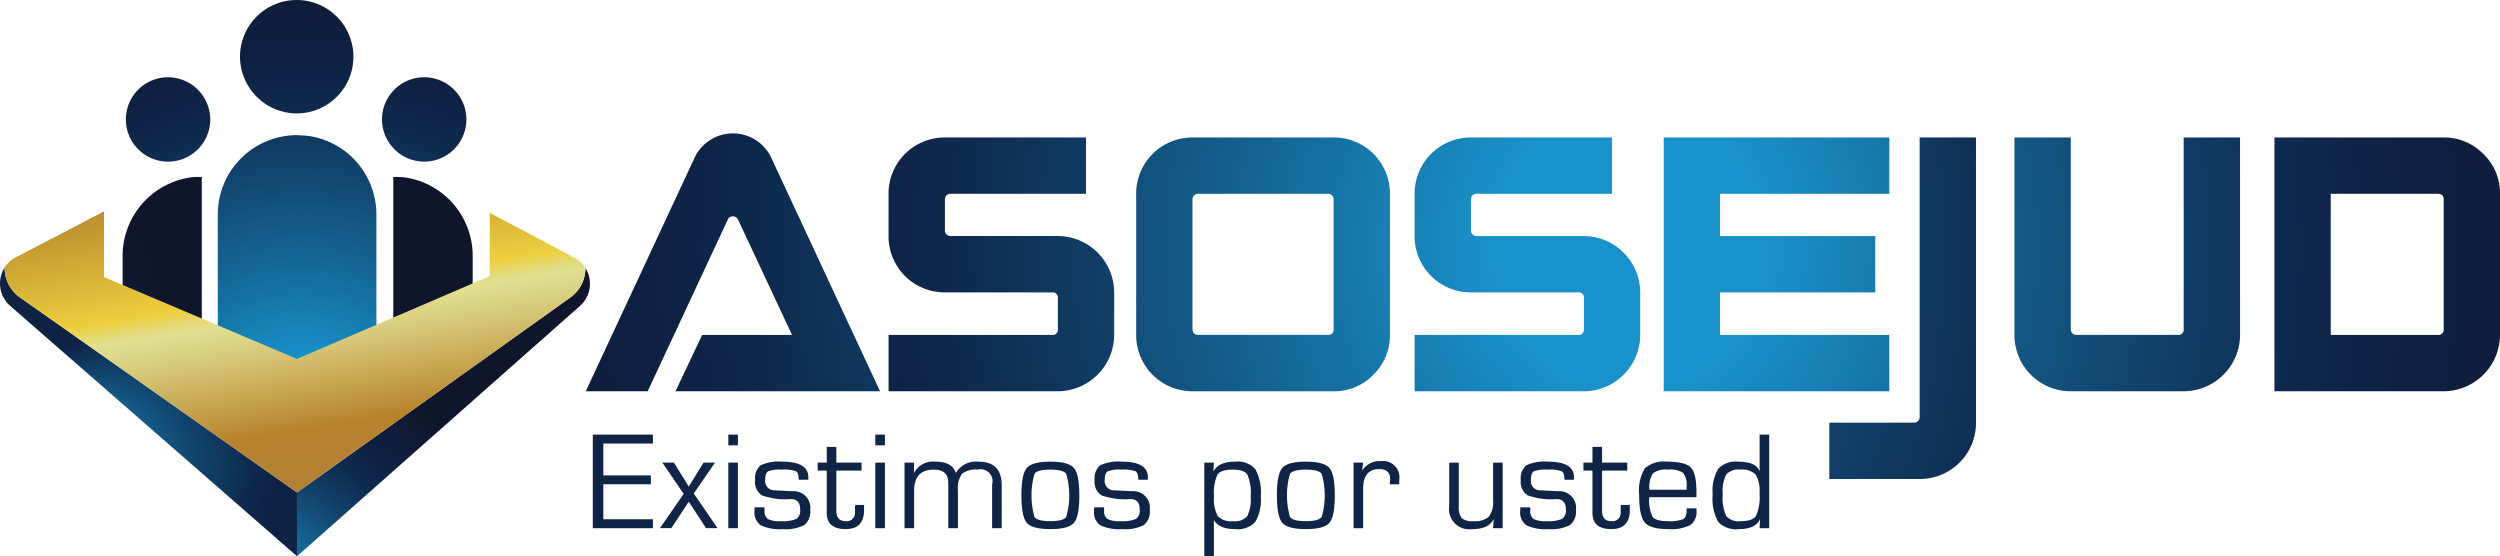 <svg xmlns="http://www.w3.org/2000/svg" xmlns:xlink="http://www.w3.org/1999/xlink" width="319.025" height="70.984" viewBox="0 0 319.025 70.984"><defs><radialGradient id="radial-gradient" cx="3.557" cy="0.443" r="4.543" gradientTransform="translate(0.062) scale(0.876 1)" gradientUnits="objectBoundingBox"><stop offset="0.129" stop-color="#1992cb"></stop><stop offset="0.309" stop-color="#146898"></stop><stop offset="0.497" stop-color="#11426b"></stop><stop offset="0.642" stop-color="#0e2a4e"></stop><stop offset="0.726" stop-color="#0e2244"></stop><stop offset="1" stop-color="#0f152a"></stop></radialGradient><radialGradient id="radial-gradient-2" cx="3.298" cy="0.434" r="4.616" gradientTransform="translate(-0.062) scale(1.125 1)" xlink:href="#radial-gradient"></radialGradient><radialGradient id="radial-gradient-3" cx="1.956" cy="0.434" r="4.616" gradientTransform="translate(0)" xlink:href="#radial-gradient"></radialGradient><radialGradient id="radial-gradient-4" cx="0.966" cy="0.434" r="4.616" gradientTransform="translate(-0.062) scale(1.125 1)" xlink:href="#radial-gradient"></radialGradient><radialGradient id="radial-gradient-5" cx="-0.138" cy="0.434" r="4.616" gradientTransform="translate(-0.062) scale(1.125 1)" xlink:href="#radial-gradient"></radialGradient><radialGradient id="radial-gradient-6" cx="-1.341" cy="0.323" r="3.43" gradientTransform="translate(-0.664) scale(2.328 1)" xlink:href="#radial-gradient"></radialGradient><radialGradient id="radial-gradient-7" cx="-1.692" cy="0.434" r="4.616" gradientTransform="translate(-0.062) scale(1.125 1)" xlink:href="#radial-gradient"></radialGradient><radialGradient id="radial-gradient-8" cx="-2.844" cy="0.434" r="4.616" gradientTransform="translate(-0.062) scale(1.125 1)" xlink:href="#radial-gradient"></radialGradient><radialGradient id="radial-gradient-9" cx="0.599" cy="0.696" fx="0.086" r="0.675" gradientTransform="translate(0.014) scale(0.972 1)" gradientUnits="objectBoundingBox"><stop offset="0.129" stop-color="#1992cb"></stop><stop offset="0.309" stop-color="#146898"></stop><stop offset="0.497" stop-color="#11426b"></stop><stop offset="0.642" stop-color="#0e2a4e"></stop><stop offset="0.726" stop-color="#0e2244"></stop></radialGradient><radialGradient id="radial-gradient-10" cx="-0.194" cy="1.189" r="0.952" gradientTransform="translate(0.008) scale(0.984 1)" xlink:href="#radial-gradient"></radialGradient><radialGradient id="radial-gradient-11" cx="2.441" cy="1.585" r="3.292" gradientTransform="translate(-11.878 0.014) scale(2.234 0.991)" xlink:href="#radial-gradient"></radialGradient><radialGradient id="radial-gradient-12" cx="-1.311" cy="1.585" r="3.412" gradientTransform="translate(-7.194 0.014) scale(2.228 0.991)" xlink:href="#radial-gradient"></radialGradient><radialGradient id="radial-gradient-13" cx="0.529" cy="4.033" r="4.787" gradientTransform="translate(0.049 0.036) scale(0.991 0.991)" xlink:href="#radial-gradient"></radialGradient><radialGradient id="radial-gradient-14" cx="-0.948" cy="4.604" r="6.433" gradientTransform="translate(0.051 0.041) scale(0.991 0.991)" xlink:href="#radial-gradient"></radialGradient><radialGradient id="radial-gradient-15" cx="2.069" cy="4.604" r="6.433" gradientTransform="translate(0.077 0.041) scale(0.991 0.991)" xlink:href="#radial-gradient"></radialGradient><radialGradient id="radial-gradient-16" cx="0.516" cy="1.193" r="2.187" gradientTransform="translate(-0.284) scale(1.568 1)" xlink:href="#radial-gradient"></radialGradient><linearGradient id="linear-gradient" x1="0.259" y1="-0.503" x2="0.826" y2="1.2" gradientUnits="objectBoundingBox"><stop offset="0" stop-color="#803d1c"></stop><stop offset="0.461" stop-color="#edcf3e"></stop><stop offset="0.477" stop-color="#e7d662"></stop><stop offset="0.494" stop-color="#e2dd84"></stop><stop offset="0.503" stop-color="#e1e091"></stop><stop offset="0.559" stop-color="#d8cb7b"></stop><stop offset="0.675" stop-color="#c19843"></stop><stop offset="0.721" stop-color="#b8822c"></stop><stop offset="0.83" stop-color="#b38037"></stop><stop offset="1" stop-color="#803d1c"></stop></linearGradient></defs><g id="Logo_ASOSEJUD" data-name="Logo ASOSEJUD" transform="translate(-121.975 -150)"><path id="Trazado_1329" data-name="Trazado 1329" d="M198.968,206.6v4.067h6.062V211.8h-6.062v4.461h6.324V217.4h-7.671V205.457h7.671V206.6Z" fill="#0f2446"></path><path id="Trazado_1330" data-name="Trazado 1330" d="M213.217,209.035l-2.711,3.937,3.035,4.426H212.08l-2.213-3.377-2.222,3.377h-1.461l3.036-4.374-2.721-3.989h1.47l1.9,3.053,1.889-3.053Z" fill="#0f2446"></path><path id="Trazado_1331" data-name="Trazado 1331" d="M216.138,205.457v1.374h-1.224v-1.374Zm0,3.578V217.4h-1.224v-8.363Z" fill="#0f2446"></path><path id="Trazado_1332" data-name="Trazado 1332" d="M225.122,211.222H223.9q0-.874-.354-1.085a4.653,4.653,0,0,0-1.824-.209,4.111,4.111,0,0,0-1.732.222q-.367.224-.367,1.072a1.176,1.176,0,0,0,1.233,1.347l.989.053,1.25.061a2.122,2.122,0,0,1,2.275,2.379,2.2,2.2,0,0,1-.753,1.934,5.144,5.144,0,0,1-2.755.524,5.649,5.649,0,0,1-2.83-.5,2.009,2.009,0,0,1-.774-1.829l.009-.454h1.268l.009.393a1.226,1.226,0,0,0,.42,1.1,3.34,3.34,0,0,0,1.653.275,4.445,4.445,0,0,0,1.99-.288,1.3,1.3,0,0,0,.477-1.207q0-1.321-1.2-1.321a9.116,9.116,0,0,1-3.67-.472,2.02,2.02,0,0,1-.879-1.96,2.122,2.122,0,0,1,.7-1.876,5.506,5.506,0,0,1,2.769-.468q3.324,0,3.324,2Z" fill="#0f2446"></path><path id="Trazado_1333" data-name="Trazado 1333" d="M231.918,209.035v1.015H228.7v5.117q0,1.339,1.19,1.338a1.051,1.051,0,0,0,1.181-1.2l.009-.411.017-.463h1.137l.009.62q0,2.468-2.344,2.467-2.424,0-2.423-2.055V210.05H226.32v-1.015h1.155v-2.012H228.7v2.012Z" fill="#0f2446"></path><path id="Trazado_1334" data-name="Trazado 1334" d="M234.9,205.457v1.374h-1.225v-1.374Zm0,3.578V217.4h-1.225v-8.363Z" fill="#0f2446"></path><path id="Trazado_1335" data-name="Trazado 1335" d="M237.4,209.035h1.225l-.026,1.26.026.026a2.76,2.76,0,0,1,2.729-1.408q2.125,0,2.581,1.408h.035a3,3,0,0,1,2.878-1.408q2.956,0,2.956,3.018V217.4h-1.224v-5.581a1.532,1.532,0,0,0-1.881-1.889,2.7,2.7,0,0,0-1.968.546,3.1,3.1,0,0,0-.516,2.086V217.4h-1.225v-5.467l-.018-.385q0-1.619-1.845-1.618-2.5,0-2.5,2.72v4.75H237.4Z" fill="#0f2446"></path><path id="Trazado_1336" data-name="Trazado 1336" d="M256.008,208.913q2.318,0,3.009.805t.691,3.5q0,2.694-.691,3.5t-3.009.8q-2.31,0-3-.8t-.691-3.5q0-2.694.691-3.5T256.008,208.913Zm0,1.015q-1.627,0-2.016.529a9.961,9.961,0,0,0,0,5.52q.389.528,2.016.528t2.025-.528a9.986,9.986,0,0,0,0-5.52Q257.643,209.928,256.008,209.928Z" fill="#0f2446"></path><path id="Trazado_1337" data-name="Trazado 1337" d="M268.456,211.222h-1.225q0-.874-.354-1.085a4.662,4.662,0,0,0-1.825-.209,4.105,4.105,0,0,0-1.731.222q-.368.224-.368,1.072a1.177,1.177,0,0,0,1.234,1.347l.988.053,1.251.061a2.122,2.122,0,0,1,2.275,2.379,2.2,2.2,0,0,1-.753,1.934,5.146,5.146,0,0,1-2.756.524,5.644,5.644,0,0,1-2.829-.5,2.009,2.009,0,0,1-.774-1.829l.008-.454h1.269l.008.393a1.228,1.228,0,0,0,.42,1.1,3.34,3.34,0,0,0,1.653.275,4.45,4.45,0,0,0,1.991-.288,1.3,1.3,0,0,0,.477-1.207q0-1.321-1.2-1.321a9.122,9.122,0,0,1-3.67-.472,2.022,2.022,0,0,1-.879-1.96,2.12,2.12,0,0,1,.7-1.876,5.5,5.5,0,0,1,2.768-.468q3.324,0,3.325,2Z" fill="#0f2446"></path><path id="Trazado_1338" data-name="Trazado 1338" d="M275.655,209.035h1.224l-.061,1.059.035.026q.638-1.207,2.747-1.207a3,3,0,0,1,2.562.945,6.181,6.181,0,0,1,.7,3.481,5.54,5.54,0,0,1-.708,3.267,3.014,3.014,0,0,1-2.52.914q-2.064,0-2.729-1.111h-.026v4.575h-1.224Zm3.6.893q-1.469,0-1.915.634a5.385,5.385,0,0,0-.446,2.725,4.7,4.7,0,0,0,.48,2.576,2.32,2.32,0,0,0,1.934.642,2.133,2.133,0,0,0,1.823-.62,4.932,4.932,0,0,0,.442-2.563,5.7,5.7,0,0,0-.428-2.765Q280.719,209.927,279.258,209.928Z" fill="#0f2446"></path><path id="Trazado_1339" data-name="Trazado 1339" d="M288.609,208.913q2.317,0,3.009.805t.691,3.5q0,2.694-.691,3.5t-3.009.8q-2.31,0-3-.8t-.691-3.5q0-2.694.691-3.5T288.609,208.913Zm0,1.015q-1.628,0-2.017.529a10.01,10.01,0,0,0,0,5.52q.39.528,2.017.528t2.025-.528a9.986,9.986,0,0,0,0-5.52Q290.245,209.928,288.609,209.928Z" fill="#0f2446"></path><path id="Trazado_1340" data-name="Trazado 1340" d="M294.7,209.035h1.224L295.8,210l.026.026a2.593,2.593,0,0,1,2.4-1.181,2.072,2.072,0,0,1,2.309,2.379l-.008.578h-1.208l.027-.211c.017-.221.026-.369.026-.446q0-1.286-1.4-1.285-2.046,0-2.047,2.528V217.4H294.7Z" fill="#0f2446"></path><path id="Trazado_1341" data-name="Trazado 1341" d="M313.731,209.035V217.4h-1.225l.087-1.094-.026-.026q-.639,1.242-2.729,1.242a2.586,2.586,0,0,1-2.93-2.921v-5.564h1.224V214.6a2.231,2.231,0,0,0,.377,1.522,2.089,2.089,0,0,0,1.478.384,2.68,2.68,0,0,0,1.981-.572,3.1,3.1,0,0,0,.538-2.1v-4.794Z" fill="#0f2446"></path><path id="Trazado_1342" data-name="Trazado 1342" d="M322.836,211.222h-1.224q0-.874-.354-1.085a4.656,4.656,0,0,0-1.824-.209,4.108,4.108,0,0,0-1.732.222q-.367.224-.368,1.072a1.177,1.177,0,0,0,1.234,1.347l.988.053,1.251.061a2.121,2.121,0,0,1,2.274,2.379,2.2,2.2,0,0,1-.752,1.934,5.144,5.144,0,0,1-2.755.524,5.646,5.646,0,0,1-2.83-.5,2.009,2.009,0,0,1-.774-1.829l.009-.454h1.268l.009.393a1.228,1.228,0,0,0,.419,1.1,3.345,3.345,0,0,0,1.654.275,4.445,4.445,0,0,0,1.99-.288,1.3,1.3,0,0,0,.476-1.207q0-1.321-1.2-1.321a9.122,9.122,0,0,1-3.67-.472,2.021,2.021,0,0,1-.878-1.96,2.12,2.12,0,0,1,.695-1.876,5.5,5.5,0,0,1,2.768-.468q3.326,0,3.324,2Z" fill="#0f2446"></path><path id="Trazado_1343" data-name="Trazado 1343" d="M329.633,209.035v1.015h-3.219v5.117q0,1.339,1.19,1.338a1.051,1.051,0,0,0,1.181-1.2l.008-.411.018-.463h1.137l.009.62q0,2.468-2.344,2.467-2.424,0-2.424-2.055V210.05h-1.154v-1.015h1.154v-2.012h1.225v2.012Z" fill="#0f2446"></path><path id="Trazado_1344" data-name="Trazado 1344" d="M337.208,214.87h1.251l.008.306a2.019,2.019,0,0,1-.791,1.824,5.359,5.359,0,0,1-2.777.52q-2.31,0-3.031-.844t-.722-3.547a5.483,5.483,0,0,1,.726-3.359,3.652,3.652,0,0,1,2.843-.857q2.309,0,3.027.744t.717,3.131v.656H332.44a4.714,4.714,0,0,0,.425,2.519q.423.543,1.981.542a4.489,4.489,0,0,0,1.92-.258q.443-.256.442-1.115Zm0-2.379-.009-.394a2.457,2.457,0,0,0-.446-1.763,3.076,3.076,0,0,0-1.925-.406,2.724,2.724,0,0,0-1.928.476,3.309,3.309,0,0,0-.442,2.087Z" fill="#0f2446"></path><path id="Trazado_1345" data-name="Trazado 1345" d="M347.74,205.457V217.4h-1.225l.061-1.085-.035-.009q-.577,1.217-2.686,1.216a3.115,3.115,0,0,1-2.628-.936,6.153,6.153,0,0,1-.7-3.49,5.54,5.54,0,0,1,.708-3.267,3.041,3.041,0,0,1,2.537-.914q2.283,0,2.721,1.181l.026-.018v-4.619Zm-3.683,4.471a2.1,2.1,0,0,0-1.8.625,4.827,4.827,0,0,0-.446,2.532,5.627,5.627,0,0,0,.442,2.76,2.074,2.074,0,0,0,1.832.66q1.514,0,1.968-.66a5.815,5.815,0,0,0,.455-2.873,4.1,4.1,0,0,0-.5-2.419A2.412,2.412,0,0,0,344.057,209.928Z" fill="#0f2446"></path><path id="Trazado_1346" data-name="Trazado 1346" d="M234.277,199.93h-26.1l3.4-7.191h11.469l-6.887-14.711a.7.7,0,0,0-.636-.414.643.643,0,0,0-.677.414l-10.22,21.9h-7.9l13.817-29.654a5.406,5.406,0,0,1,9.919,0Z" fill="url(#radial-gradient)"></path><path id="Trazado_1347" data-name="Trazado 1347" d="M264.155,192.739a7.228,7.228,0,0,1-7.189,7.191h-21.6v-7.191h20.853a.662.662,0,0,0,.751-.747V188.06a.663.663,0,0,0-.751-.748H242.553a7.155,7.155,0,0,1-7.191-7.189v-5.39a7.158,7.158,0,0,1,7.191-7.189h18.006v7.189h-17.3a.69.69,0,0,0-.5.206.673.673,0,0,0-.2.5v3.968a.7.7,0,0,0,.709.712h13.7a7.225,7.225,0,0,1,7.189,7.189Z" fill="url(#radial-gradient-2)"></path><path id="Trazado_1348" data-name="Trazado 1348" d="M299.349,192.739a6.99,6.99,0,0,1-2.1,5.058,6.892,6.892,0,0,1-5.093,2.133H274.15a7.165,7.165,0,0,1-7.188-7.191V174.733a7.161,7.161,0,0,1,7.188-7.189h18.01a7.158,7.158,0,0,1,7.189,7.189Zm-7.189-.747V175.443a.7.7,0,0,0-.71-.71H274.862a.7.7,0,0,0-.712.71v16.549a.734.734,0,0,0,.206.543.676.676,0,0,0,.506.2H291.45C291.92,192.739,292.16,192.491,292.16,191.992Z" fill="url(#radial-gradient-3)"></path><path id="Trazado_1349" data-name="Trazado 1349" d="M331.285,192.739a7.225,7.225,0,0,1-7.19,7.191h-21.6v-7.191h20.853a.66.66,0,0,0,.748-.747V188.06a.661.661,0,0,0-.748-.748H309.681a7.153,7.153,0,0,1-7.187-7.189v-5.39a7.156,7.156,0,0,1,7.187-7.189h18.01v7.189h-17.3a.7.7,0,0,0-.712.71v3.968a.689.689,0,0,0,.206.506.681.681,0,0,0,.506.206h13.7a7.221,7.221,0,0,1,7.19,7.189Z" fill="url(#radial-gradient-4)"></path><path id="Trazado_1350" data-name="Trazado 1350" d="M363.07,199.93H334.279V167.544H363.07v7.189h-21.6v5.39h19.807v7.189H341.466v5.427h21.6Z" fill="url(#radial-gradient-5)"></path><path id="Trazado_1351" data-name="Trazado 1351" d="M374.134,203.937a7.16,7.16,0,0,1-7.188,7.187H355.414v-7.187h10.821a.686.686,0,0,0,.5-.21.67.67,0,0,0,.207-.506V167.544h7.188Z" fill="url(#radial-gradient-6)"></path><path id="Trazado_1352" data-name="Trazado 1352" d="M407.83,192.739a7.223,7.223,0,0,1-7.19,7.191H386.228a7.167,7.167,0,0,1-7.189-7.191V167.544h7.189v24.448a.734.734,0,0,0,.205.543.682.682,0,0,0,.5.2h12.955a.659.659,0,0,0,.747-.747V167.544h7.19Z" fill="url(#radial-gradient-7)"></path><path id="Trazado_1353" data-name="Trazado 1353" d="M441,192.739a7.225,7.225,0,0,1-7.187,7.191h-21.6V167.544h21.6a6.97,6.97,0,0,1,5.055,2.1A6.871,6.871,0,0,1,441,174.733Zm-7.187-.747V175.443c0-.474-.251-.71-.749-.71H419.4v18.006h13.666A.661.661,0,0,0,433.813,191.992Z" fill="url(#radial-gradient-8)"></path><path id="Trazado_1354" data-name="Trazado 1354" d="M159.873,220.984l-36.6-31.953a3.789,3.789,0,0,1-.706-4.892,4.58,4.58,0,0,0,1.958,3.817l35.348,24.886" fill="url(#radial-gradient-9)"></path><path id="Trazado_1355" data-name="Trazado 1355" d="M159.873,212.842l34.872-24.872a4.572,4.572,0,0,0,1.935-3.777,3.787,3.787,0,0,1-.7,4.851l-36.106,31.94" fill="url(#radial-gradient-10)"></path><path id="Trazado_1356" data-name="Trazado 1356" d="M137.62,182.653v12.273l10.106.228V172.58c-.353,0-.691,0-1.017.01A10.117,10.117,0,0,0,137.62,182.653Z" fill="url(#radial-gradient-11)"></path><path id="Trazado_1357" data-name="Trazado 1357" d="M173.64,172.639c-.124-.014-.25-.026-.377-.037-.35-.014-.715-.022-1.1-.022v22.574l10.133-.236V182.653A10.12,10.12,0,0,0,173.64,172.639Z" fill="url(#radial-gradient-12)"></path><path id="Trazado_1358" data-name="Trazado 1358" d="M159.9,164.474a7.237,7.237,0,1,0-7.3-7.236A7.269,7.269,0,0,0,159.9,164.474Z" fill="url(#radial-gradient-13)"></path><path id="Trazado_1359" data-name="Trazado 1359" d="M176.152,170.628a5.385,5.385,0,1,0-5.432-5.385A5.409,5.409,0,0,0,176.152,170.628Z" fill="url(#radial-gradient-14)"></path><path id="Trazado_1360" data-name="Trazado 1360" d="M143.374,159.858a5.385,5.385,0,1,0,5.432,5.385A5.41,5.41,0,0,0,143.374,159.858Z" fill="url(#radial-gradient-15)"></path><path id="Trazado_1361" data-name="Trazado 1361" d="M170.006,177.363V198.98h-20.24V177.363a10.12,10.12,0,0,1,9.965-10.117c.567.012,1.1.048,1.616.1A10.12,10.12,0,0,1,170.006,177.363Z" fill="url(#radial-gradient-16)"></path><path id="Trazado_1362" data-name="Trazado 1362" d="M196.68,184.193a4.572,4.572,0,0,1-1.935,3.777l-34.872,24.872-35.348-24.886a4.58,4.58,0,0,1-1.958-3.817,3.763,3.763,0,0,1,1.576-1.383l2.241-1.166,8.864-4.614v8.375l3.421,1.452,21.2,9,20.95-9,3.655-1.57v-8.07l8.413,4.456,2.222,1.177A3.756,3.756,0,0,1,196.68,184.193Z" fill="url(#linear-gradient)"></path></g></svg>